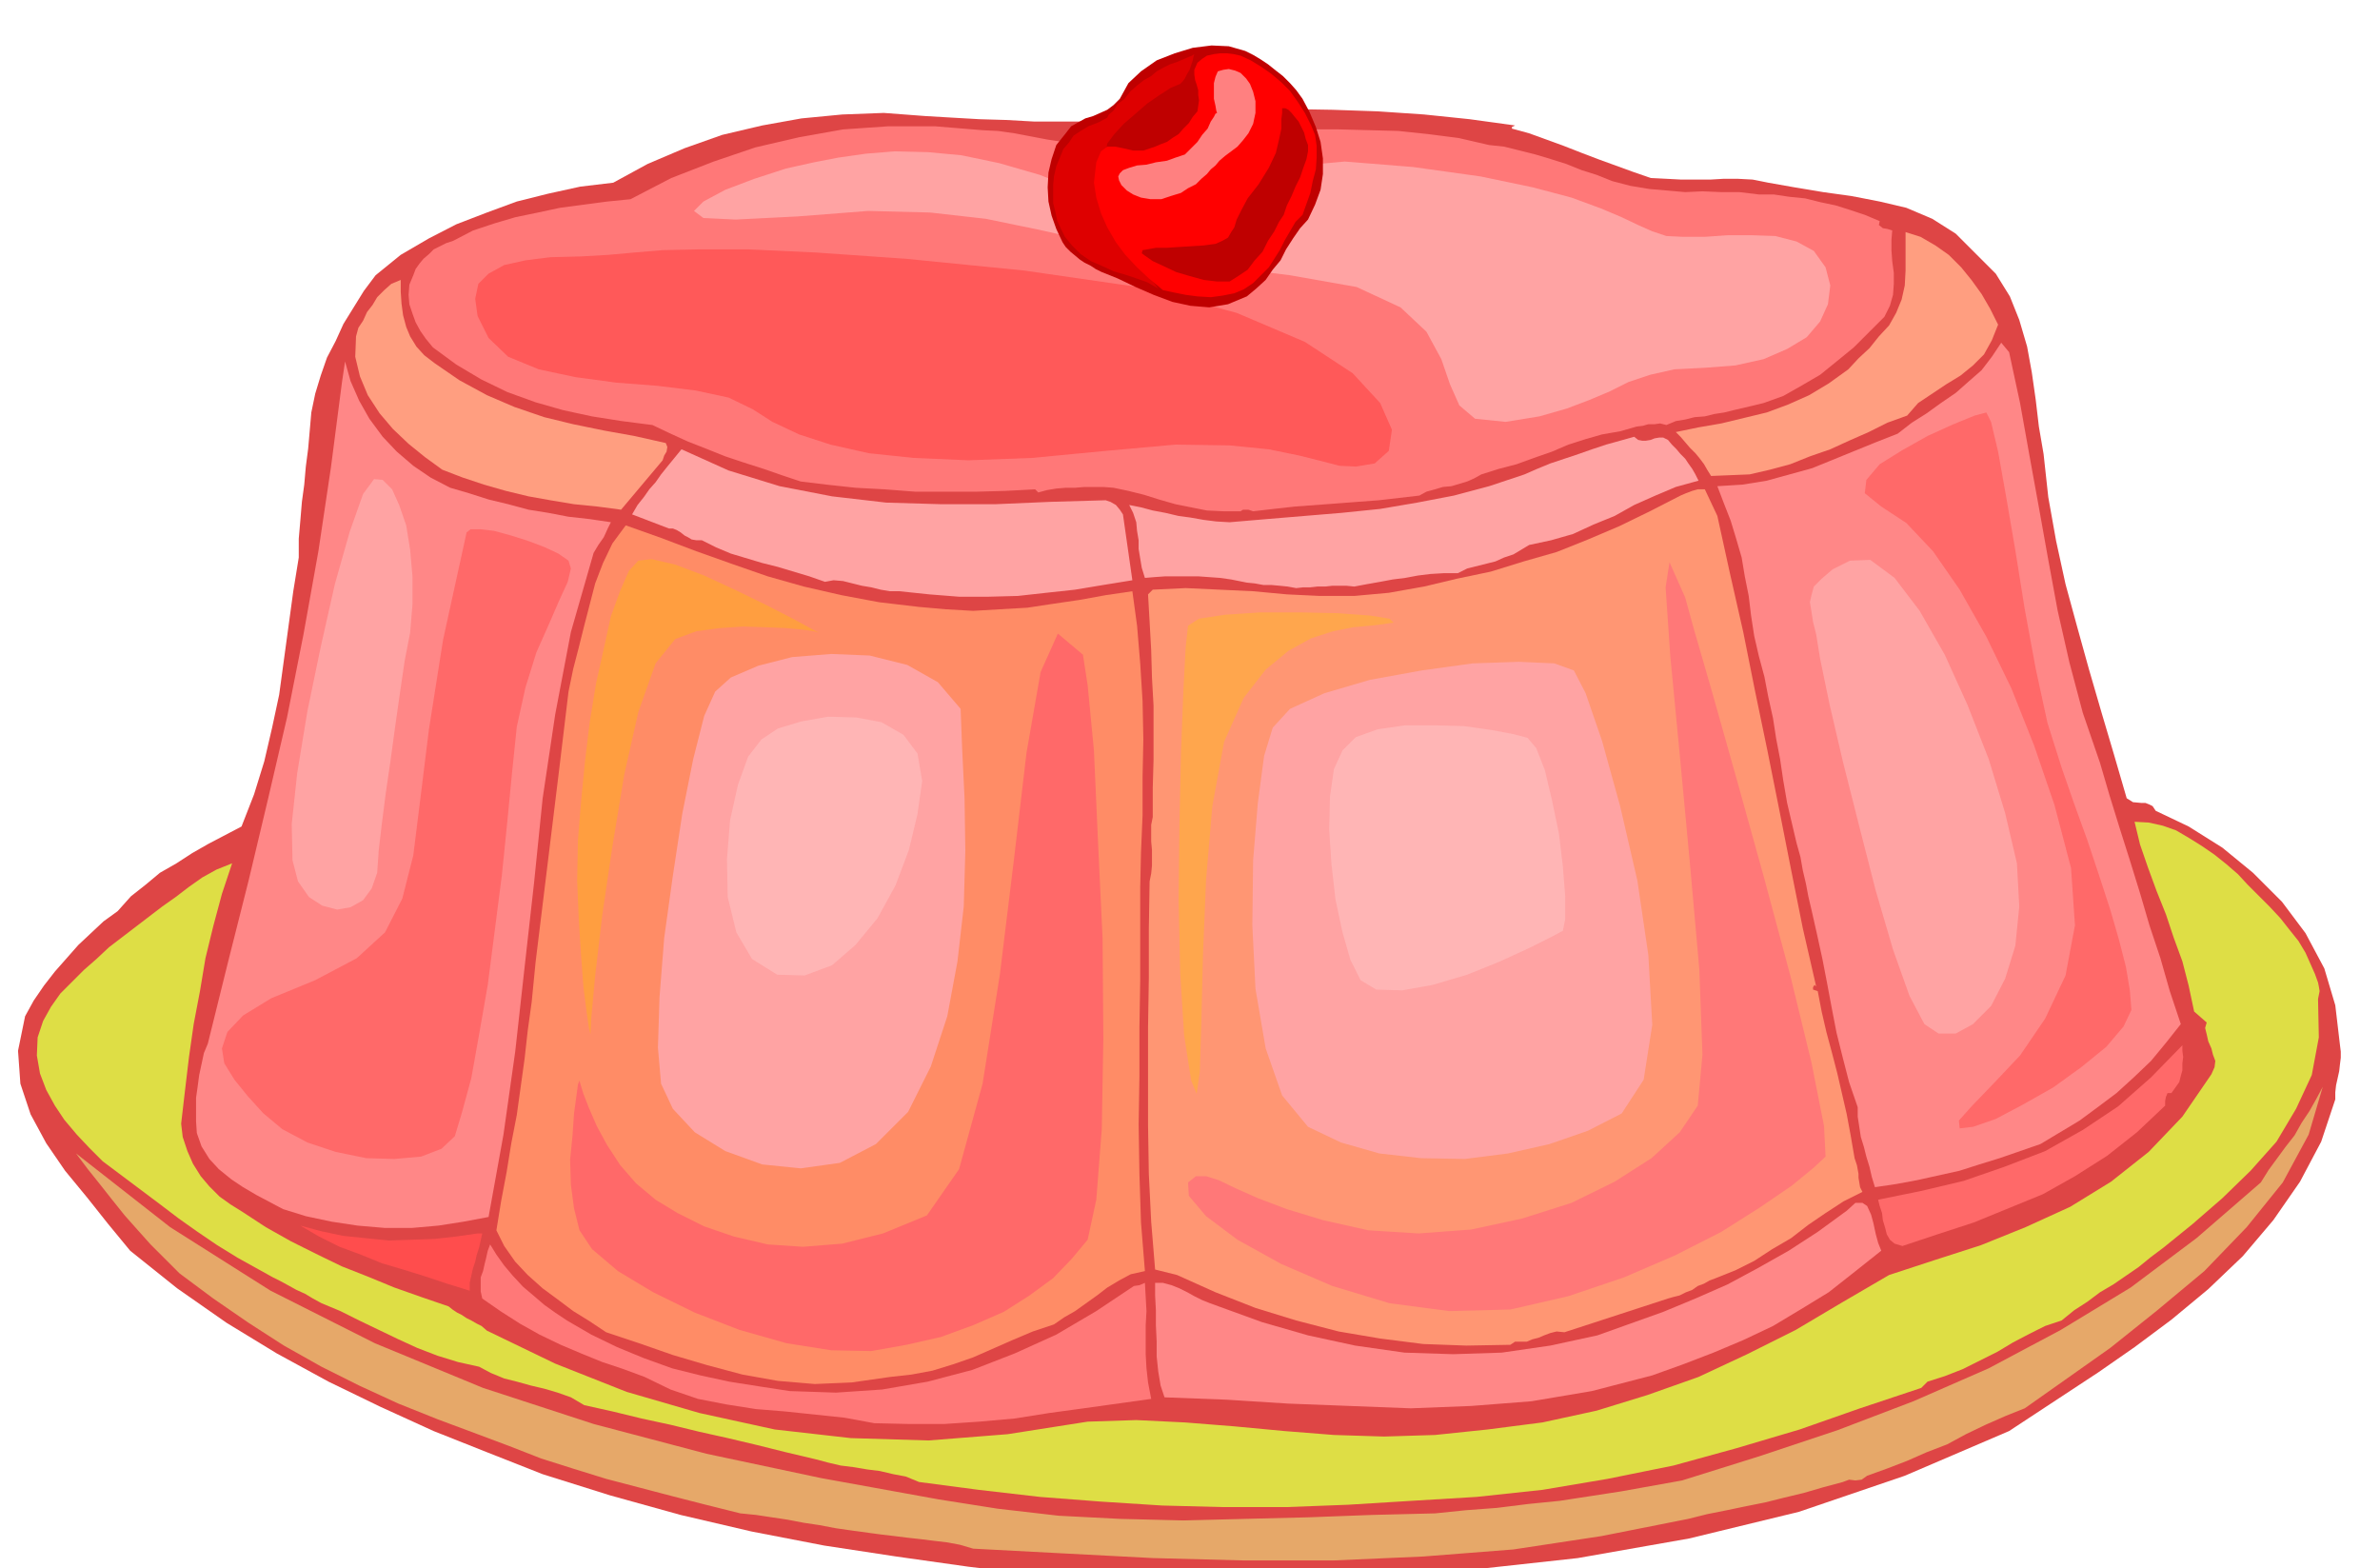 <svg xmlns="http://www.w3.org/2000/svg" fill-rule="evenodd" height="323.168" preserveAspectRatio="none" stroke-linecap="round" viewBox="0 0 3035 2000" width="490.455"><style>.pen1{stroke:none}.brush2{fill:#ff7878}.brush4{fill:#ff8787}.brush5{fill:#ffa3a3}.brush9{fill:#ff6969}.brush12{fill:#ffb5b5}.brush16{fill:#bf0000}</style><path class="pen1" style="fill:#de4545" d="m1462 150 58-7 60-3 59-1 60 1 58 2 59 4 58 6 58 8-2 1-2 1v2l22 6 22 8 22 8 23 9 21 8 22 8 22 8 23 8 20 1 19 1h37l17-1h18l19 1 20 4 34 6 36 6 36 5 36 7 34 8 33 14 30 19 27 27 24 24 18 29 12 30 10 34 6 33 5 35 4 34 6 35 6 55 10 56 12 55 15 55 15 54 16 55 16 54 16 55 8 5 11 1h5l5 2 4 2 4 6 42 20 43 27 39 32 37 37 30 40 24 45 14 47 6 51 1 8v8l-1 8-1 9-2 9-2 9-1 9v9l-18 54-27 51-34 49-39 46-44 42-47 39-47 35-46 32-114 75-133 57-135 46-140 34-142 25-146 16-147 11-150 4-151 2-91-11-92-11-92-13-92-14-93-18-90-21-90-25-86-27-71-28-68-27-68-31-66-32-66-36-64-39-63-44-60-48-28-34-27-34-28-34-24-35-20-37-13-39-3-42 9-44 11-20 13-19 14-18 15-17 15-17 16-15 16-15 18-13 17-19 19-15 18-15 21-12 20-13 21-12 21-11 21-11 16-41 13-42 10-43 9-42 6-44 6-44 6-44 7-43v-24l2-23 2-24 3-22 2-23 3-23 2-23 2-23 5-24 7-23 8-23 11-21 10-22 13-21 13-21 15-20 32-26 36-21 35-18 39-15 38-14 40-10 41-9 42-5 44-24 47-20 48-17 51-12 50-9 52-5 53-2 53 4 34 2 35 2 34 1 36 2h70l36-2 37-3z"/><path class="pen1 brush2" d="m1418 187 9-5 10-2h21l10-1h10l10-2 11-4 5 1 5-2 9-1 10-1 10-2 10-1 10-2 11-1 11-1 12 1h38l39 1h38l38 1 38 1 38 4 39 5 39 9 19 2 20 5 20 5 20 6 19 6 20 8 19 6 20 8 23 6 24 4 23 2 23 2 22-1 24 1h23l25 3h19l20 3 20 2 20 5 19 4 19 6 18 6 19 8-1 5 5 4 6 1 6 2-1 12v13l1 14 2 15v14l-1 14-4 14-7 14-19 19-20 20-22 18-21 17-24 14-23 13-25 9-25 6-13 3-12 3-13 2-12 3-13 1-12 3-12 2-12 5-8-2-7 1h-8l-7 2-8 1-7 2-7 2-7 2-23 4-21 6-22 7-21 9-23 8-22 8-23 6-22 7-9 5-9 4-10 3-10 3-11 1-10 3-11 3-9 5-26 3-26 3-27 2-26 2-27 2-27 2-27 3-26 3-6-2h-7l-3 2h-22l-21-1-20-4-20-4-21-6-19-6-20-5-19-4-13-1h-24l-12 1h-12l-12 1-12 2-11 3-4-4-38 2-37 1h-78l-39-3-37-2-37-4-33-4-24-8-23-8-25-8-24-8-25-10-23-9-24-11-21-10-39-5-38-6-37-8-35-10-36-13-33-16-32-19-30-22-9-11-7-10-6-11-4-11-4-12-1-12 1-13 5-12 3-8 5-7 5-6 7-6 6-6 8-4 8-4 9-3 25-13 27-9 27-8 29-6 28-6 30-4 30-4 30-3 52-27 54-21 53-18 56-13 56-10 58-4h59l61 5 20 1 21 3 21 4 21 4 20 3 20 3 21 1 21 2z"/><path class="pen1" d="m554 463 32 22 35 19 35 15 38 13 37 9 39 8 39 7 40 9 2 5-1 6-3 5-2 6-53 63-30-4-30-3-30-5-28-5-29-7-28-8-27-9-26-10-22-16-21-17-20-19-17-20-15-23-10-24-6-25 1-26 3-11 6-9 5-11 7-9 6-10 9-9 9-8 12-5v15l1 15 2 15 4 15 5 12 8 13 10 11 13 10zm1994-49-8 20-10 18-14 14-16 13-18 11-18 12-18 12-14 16-25 9-24 12-25 11-24 11-26 9-25 10-26 7-26 6-49 2-5-8-4-7-6-8-5-6-7-7-6-7-6-7-6-6 29-6 29-5 29-7 29-7 27-10 27-12 25-15 25-18 13-14 14-13 12-15 13-14 9-16 7-17 4-18 1-19v-49l19 6 19 11 17 12 16 16 13 16 13 18 11 19 10 20z" style="fill:#ff9e80"/><path class="pen1 brush4" d="m574 622 24 7 25 8 25 6 26 7 25 4 26 5 27 3 27 4-4 8-5 11-7 10-6 10-29 101-20 105-16 107-11 108-12 107-12 108-15 106-19 105-32 6-32 5-34 3h-34l-35-3-33-5-33-7-29-9-17-9-17-9-17-10-15-10-16-13-12-13-10-16-6-17-1-15v-30l2-14 2-15 3-14 3-14 5-12 26-105 26-103 25-105 24-103 21-106 19-106 16-107 14-108 4-27 7 25 11 25 13 23 17 23 18 19 21 18 22 15 25 13zm1988-173 14 65 12 67 12 66 12 67 12 65 15 66 17 64 22 64 12 41 13 42 13 41 13 42 12 41 14 42 12 42 14 42-19 24-19 23-22 21-22 20-24 18-23 17-25 15-25 15-26 9-26 9-26 8-25 8-27 6-27 6-27 5-27 4-4-13-3-13-4-13-3-12-4-13-2-13-2-13v-12l-11-32-8-31-8-32-6-31-6-32-6-31-7-32-7-31-4-17-3-16-4-17-3-17-5-18-4-17-4-17-4-17-5-29-4-27-5-26-4-26-6-27-5-26-7-26-6-26-4-26-3-25-5-25-4-24-7-24-7-23-9-23-8-21 32-2 31-5 29-8 29-8 27-11 27-11 27-11 28-11 18-14 19-12 18-13 19-13 17-15 16-14 13-17 12-18 10 12z"/><path class="pen1 brush5" d="m1410 638 6 2 7 4 5 6 4 6 12 84-37 6-36 6-37 4-36 4-38 1h-37l-38-3-38-4h-12l-12-2-12-3-12-2-12-3-12-3-12-1-11 2-20-7-20-6-20-6-20-5-20-6-20-6-19-8-18-9h-7l-6-1-5-3-4-2-5-4-5-3-5-2h-5l-47-18 7-12 8-10 7-10 8-9 7-10 8-10 9-11 9-11 60 27 65 20 67 13 69 8 69 2h71l70-3 70-2zm717-77 5 6 6 6 5 6 6 6 4 6 5 7 4 7 4 8-29 8-26 11-27 12-25 14-27 11-26 12-28 8-28 6-10 6-10 6-12 4-11 5-12 3-12 3-12 3-12 6h-18l-17 1-16 2-16 3-16 2-16 3-17 3-16 3-10-1h-18l-9 1h-10l-9 1h-9l-9 1-11-2-10-1-11-1h-10l-11-2-10-1-10-2-10-2-14-2-14-1-14-1h-42l-14 1-12 1-4-13-2-12-2-12v-11l-2-12-1-11-4-12-5-10 15 3 15 4 16 3 17 4 15 2 17 3 16 2 17 1 47-4 48-4 48-4 49-5 47-8 47-9 45-12 45-15 16-7 17-7 18-6 18-6 17-6 18-6 18-5 18-5 5 4 5 1h5l6-1 5-2 6-1h5l6 3z"/><path class="pen1" style="fill:#ff8c66" d="m1172 774 34 3 35 2 34-2 35-2 33-5 34-5 33-6 34-5 6 44 4 48 3 48 1 49-1 48v49l-2 47-1 45v119l-1 60v62l-1 61 1 63 2 62 5 62-18 4-15 8-15 9-13 10-14 10-14 10-14 8-13 9-27 9-26 11-25 11-25 11-26 9-26 8-27 5-27 3-49 7-47 2-47-4-45-8-45-12-44-13-43-15-42-14-21-14-21-13-20-15-19-14-19-17-16-17-14-20-10-20 6-37 7-37 6-37 7-36 5-36 5-36 4-36 5-36 5-51 6-49 6-49 6-49 6-49 6-49 6-50 6-50 6-29 7-27 7-28 7-27 7-27 10-26 12-25 17-23 45 16 45 17 45 16 46 16 46 13 48 11 48 9 51 6z"/><path class="pen1" style="fill:#ff9673" d="m2190 658 16 73 17 75 15 75 16 77 15 75 15 76 15 75 17 74-2-2-2 3v3l6 2 5 26 6 26 7 26 7 27 6 26 6 26 5 27 5 29 3 9 2 11v5l1 6 1 6 3 6-24 12-23 15-22 15-22 17-24 14-23 15-24 12-25 10-8 3-7 4-8 3-7 5-8 3-8 4-8 2-7 2-132 43-10-1-8 2-8 3-7 3-8 2-7 3h-15l-6 4-56 1-55-2-55-7-53-9-54-14-52-16-51-20-49-22-28-7-5-61-3-61-1-62v-125l1-63v-62l1-61 2-10 1-10v-20l-1-11v-21l2-10v-37l1-36v-69l-2-36-1-35-2-36-2-35 6-6 42-2 43 2 43 2 43 4 42 2h44l44-4 45-8 42-10 43-9 42-13 42-12 40-16 40-17 39-19 39-20 7-3 8-3 7-2h9l16 34z"/><path class="pen1" style="fill:#dede45" d="m296 1101-13 39-11 41-10 41-7 42-8 42-6 42-5 42-5 43 2 17 6 18 7 16 10 16 11 13 13 13 14 10 16 10 29 19 32 18 32 16 33 16 33 13 34 14 34 12 35 12 5 4 6 4 6 3 6 4 6 3 7 4 6 3 7 6 87 42 91 36 93 27 96 21 97 11 99 3 101-8 102-16 62-2 62 3 63 5 64 6 63 5 64 2 65-2 67-7 70-9 69-15 65-20 65-23 62-29 62-31 59-35 60-35 58-19 59-19 57-23 57-26 52-32 48-38 43-45 37-54 4-9 1-8-3-8-2-8-4-9-2-9-2-8 2-7-16-14-7-33-8-31-11-30-10-30-12-30-11-30-10-29-7-29 18 1 18 4 17 6 17 10 16 10 16 11 15 12 15 13 12 13 15 15 13 13 14 15 11 14 12 15 9 15 8 18 4 9 4 11 1 5 1 6-1 5-1 5 1 49-9 48-20 43-25 42-33 37-36 35-38 33-37 30-16 12-16 13-16 11-16 11-17 10-16 12-17 11-16 13-21 7-20 10-21 11-20 12-22 11-22 11-23 9-22 7-8 8-78 26-77 27-81 24-80 22-84 17-83 14-84 9-83 5-81 5-79 3h-80l-78-2-78-5-78-6-78-9-76-10-17-7-16-3-17-4-16-2-18-3-16-2-17-4-15-4-38-9-36-9-38-9-36-8-37-9-37-8-37-9-36-8-17-10-17-6-17-5-17-4-18-5-16-4-17-7-15-8-27-6-26-8-26-10-24-11-25-12-25-12-24-12-24-10-11-6-10-6-11-5-9-5-11-6-10-5-9-5-9-5-27-15-26-16-25-17-24-17-25-19-24-18-24-18-24-18-17-17-16-17-16-19-12-18-11-20-8-21-4-23 1-23 7-21 10-18 12-17 15-15 15-15 16-14 16-15 17-13 17-13 17-13 17-13 17-12 17-13 17-12 18-10 20-8z"/><path class="pen1 brush9" d="M2783 1333v7l1 8-1 8v9l-2 7-2 8-5 7-5 7h-5l-2 5-1 5v6l-36 34-38 30-41 26-41 23-44 18-44 18-46 15-45 15-10-3-6-5-4-7-2-8-3-10-1-9-3-9-2-8 54-11 55-13 52-18 52-20 48-27 45-30 42-37 40-41z"/><path class="pen1" style="fill:#e6a869" d="m1196 1912 76 12 78 9 78 4 81 2 79-2 81-2 80-3 81-2 39-4 40-3 40-5 40-4 39-6 39-6 39-7 39-7 99-31 99-33 97-37 96-42 92-49 89-54 84-63 82-71 10-16 11-15 11-15 11-14 9-16 10-15 9-16 8-15-18 61-33 61-46 57-54 56-60 50-60 48-58 41-51 36-25 10-25 11-25 12-24 13-26 10-25 11-26 10-25 9-7 5-8 1-8-1-8 3-26 7-24 7-25 6-24 6-25 5-24 5-25 5-24 6-111 22-112 17-115 9-114 5h-116l-115-3-115-6-114-6-17-5-16-3-17-2-16-2-18-2-16-2-17-2-15-2-22-3-21-3-21-4-20-3-21-4-20-3-20-3-20-2-44-11-43-11-42-11-42-11-42-13-41-13-41-16-40-15-51-19-50-20-50-23-48-24-48-27-45-29-45-31-43-32-19-19-18-18-17-19-16-18-16-20-15-19-16-20-15-20 120 94 128 81 133 67 138 57 141 46 144 38 146 31 149 27z"/><path class="pen1" style="fill:#ff4d4d" d="M609 1573h6l-2 9-2 9-3 9-2 9-3 9-2 9-2 9v10l-29-9-27-9-29-9-27-8-27-11-27-10-26-13-24-14 26 7 28 6 29 3 30 3 29-1 29-1 27-3 28-4z"/><path class="pen1 brush2" d="m723 1684 31 18 33 16 34 14 36 13 36 9 37 8 38 6 39 6 59 2 59-4 58-10 57-15 54-21 53-24 51-30 48-32 7-1 7-3 1 18 1 18-1 18v37l1 18 2 18 4 21-43 6-43 6-44 6-44 7-45 4-45 3h-45l-44-1-38-7-38-4-38-4-37-3-38-6-36-7-35-12-33-16-27-10-27-9-27-11-26-11-27-13-25-14-25-16-23-16-2-9v-18l3-8 2-9 2-8 2-9 3-8 8 13 10 14 11 13 13 14 13 11 14 12 14 10 15 10z"/><path class="pen1 brush4" d="m2399 1595-34 27-33 26-36 22-35 21-38 18-38 16-39 15-39 14-77 20-77 13-77 6-77 3-78-3-78-3-79-5-79-3-5-15-3-18-2-19v-19l-1-21v-19l-1-19v-16h10l11 3 10 4 10 5 9 5 10 5 10 4 11 4 55 20 59 17 60 13 63 9 62 2 62-2 62-9 60-13 42-15 42-15 41-17 41-18 39-21 39-22 37-24 37-27 11-10h9l6 4 5 11 3 11 3 14 3 11 4 10z"/><path class="pen1 brush5" d="m1038 207 31-6 35-5 37-3 42 1 43 4 48 10 52 15 57 23 51 17 43 2 37-9 39-14 43-17 53-13 66-6 87 7 86 12 67 14 49 13 38 14 26 11 21 10 18 8 18 6 21 1h28l29-2h32l29 1 27 7 22 12 15 21 6 23-3 24-10 22-17 20-25 15-30 13-36 8-39 3-39 2-31 7-27 9-24 12-26 11-29 11-35 10-43 7-39-4-20-17-12-27-11-32-19-35-33-31-56-26-85-15-97-12-82-15-74-16-67-15-68-14-71-8-79-2-90 7-79 4-41-2-12-9 12-12 28-15 37-14 40-13 36-8zM912 882l-14 31-14 55-14 70-12 79-11 79-6 76-2 64 4 46 15 32 28 30 39 24 47 17 49 5 50-7 46-24 41-41 29-58 21-64 13-70 8-70 2-71-1-67-3-62-2-52-29-34-39-22-48-12-49-2-50 4-43 11-35 15-20 18z"/><path class="pen1 brush9" d="m1381 835 6 39 8 83 5 112 6 127 1 128-2 116-7 90-11 51-20 24-24 25-30 22-33 21-39 17-41 15-44 10-45 8-51-1-57-9-60-17-57-22-53-26-45-27-33-28-16-24-7-28-4-30-1-32 3-30 2-29 3-22 2-15 2-5 1 4 4 13 7 18 10 23 13 24 17 26 20 23 25 21 28 17 34 17 38 13 43 10 45 3 50-4 52-13 56-23 41-59 30-109 22-139 18-147 16-136 18-103 22-49 32 27z"/><path class="pen1 brush5" d="m1623 928-11 36-8 60-6 73-1 83 4 81 13 76 21 60 33 40 42 20 49 14 53 6 56 1 55-7 53-12 49-17 43-22 28-43 11-70-5-89-14-95-22-95-23-83-21-61-15-29-25-9-45-2-59 2-65 9-66 12-58 17-44 20-22 24z"/><path class="pen1 brush12" d="m1948 941-19-5-27-5-35-5-37-1h-38l-35 5-28 10-17 17-11 24-5 35-1 42 3 45 5 44 9 42 10 35 13 26 20 12 33 1 39-7 44-13 42-17 37-17 28-14 15-8 3-15v-29l-3-38-5-42-9-43-9-38-11-28-11-13z"/><path class="pen1 brush2" d="m2165 1410-23 34-36 33-47 30-55 27-63 20-65 14-67 5-64-4-58-13-46-14-37-14-27-12-23-11-16-5h-13l-10 8 1 17 22 26 40 30 56 31 65 28 73 22 76 10 78-2 74-17 71-24 65-28 59-30 49-31 41-28 28-23 15-14-2-39-16-81-27-111-33-123-35-126-31-110-24-83-11-40-20-45-5 32 6 88 12 125 13 139 12 135 4 109-6 65z"/><path class="pen1 brush9" d="m402 1250-56 23-36 22-20 21-7 21 3 19 13 21 17 21 20 22 24 20 32 17 36 12 39 8 36 1 34-3 26-10 17-16 9-30 12-44 10-56 11-63 9-70 9-70 7-69 6-62 6-58 11-50 14-45 16-36 13-30 11-24 4-17-3-10-13-9-17-8-21-8-22-7-22-6-17-2h-13l-5 4-30 137-18 114-11 89-9 72-14 55-22 43-36 33-53 28z"/><path class="pen1 brush5" d="m477 611-14 19-17 48-19 67-18 80-17 82-13 79-7 65 1 46 7 27 14 20 17 11 19 5 17-3 16-9 11-15 7-20 2-29 4-34 5-39 6-41 6-44 6-42 6-41 7-36 3-36v-36l-3-34-5-31-9-26-9-20-12-12-11-1z"/><path class="pen1 brush9" d="m2533 526 6 12 9 38 10 56 12 70 12 75 14 76 15 69 18 57 16 46 17 47 15 45 14 43 11 38 9 35 5 30 2 25-10 21-22 26-32 26-36 26-39 22-34 18-29 10-17 2-1-10 17-19 27-28 34-36 32-47 26-55 12-64-5-73-21-80-26-76-29-73-32-66-34-60-34-49-34-36-32-21-21-17 2-17 17-20 29-18 32-18 33-15 27-11 15-4z"/><path class="pen1 brush5" d="m2359 715 26-1 31 23 32 42 32 56 29 64 27 69 21 69 15 64 3 55-5 50-13 42-18 35-23 23-22 12h-22l-18-12-19-36-21-59-22-75-21-82-21-83-17-73-12-58-5-31-4-16-2-13-2-12 2-9 3-11 10-10 14-12 22-11z"/><path class="pen1 brush12" d="m971 943-17 22-13 36-10 45-4 50 1 48 11 45 20 34 32 20 35 1 35-13 30-26 28-34 23-42 17-45 11-46 6-42-6-35-18-24-28-16-32-6-36-1-34 6-30 9-21 14z"/><path class="pen1" style="fill:#ff9e40" d="m814 715-12 13-11 25-12 33-9 41-10 45-8 49-6 50-5 51-4 49-1 52 2 49 3 47 3 40 4 31 3 21 2 8 1-21 5-54 9-77 13-88 15-91 18-80 22-62 25-31 27-10 30-4 30-2 30 1 25 1 21 2 14 2 6 2-9-5-24-13-33-17-39-19-41-19-37-14-30-7-17 2z"/><path class="pen1" style="fill:#ffa64d" d="m1515 798-3 27-3 57-3 78-2 93-1 95 2 93 5 79 9 58 7 17 4-28 2-63 2-85 4-97 8-94 15-82 25-56 28-36 29-24 29-16 28-9 25-5 22-2 17-2 13-2-5-5-25-4-41-3-48-1h-51l-45 3-33 5-14 9z"/><path class="pen1" style="fill:#ff5959" d="m741 327-39 1-32 4-27 6-20 11-13 13-4 19 3 22 14 28 25 24 39 16 47 10 52 7 52 4 49 6 42 9 31 15 25 16 34 16 40 13 49 11 57 6 70 3 81-3 94-9 89-8 69 1 50 5 39 8 28 7 23 6 21 1 24-4 18-16 4-27-15-34-35-38-61-40-87-37-119-32-152-22-151-15-115-8-86-4h-62l-47 1-36 3-33 3-35 2z"/><path class="pen1 brush16" d="m1428 126-8 8-8 6-9 4-9 4-10 3-9 5-9 5-7 9-12 15-6 18-4 17-1 19 1 18 4 18 6 17 8 17 4 6 6 6 6 5 6 5 6 4 8 4 6 4 8 4 20 8 23 11 23 10 24 9 23 5 24 2 24-4 24-10 12-10 12-11 9-13 10-12 7-14 9-14 9-13 10-11 9-19 7-19 3-20v-20l-3-21-6-19-8-19-9-17-8-11-8-9-9-9-9-7-10-8-9-6-10-6-10-5-21-6-22-1-24 3-23 7-23 9-20 14-16 15-11 20z"/><path class="pen1" style="fill:#de0000" d="m1401 156-13 5-10 6-9 6-6 9-7 8-4 10-5 12-3 13-1 11v23l3 12 2 10 5 11 5 10 9 11 11 11 13 9 14 6 15 7 14 4 15 5 14 5 14 8-15-20-12-20-11-22-7-21-7-23-5-23-6-23-4-21 2-12 9-12 12-13 15-13 15-13 16-11 14-9 12-5 3-3 3-4 3-6 3-5 2-6 2-6 1-5 1-3-3 2-5 2-7 3-7 3-9 3-8 4-9 5-7 6-9 5-9 7-9 8-7 9-9 7-5 8-6 5-2 4-11 6z"/><path class="pen1" style="fill:red" d="M1523 89v6l1 7 2 6 2 7v6l1 7-1 7-1 7-6 7-5 8-7 7-6 7-8 5-7 5-8 3-7 3-15 5h-13l-13-3-10-2h-10l-8 6-6 14-3 26 3 19 6 20 8 18 11 19 12 16 15 16 15 14 18 15 14 3 15 3 15 2 17 1 15-2 15-3 12-5 12-8 10-10 10-10 7-11 7-11 6-12 7-12 7-12 9-9 5-14 5-14 3-15 4-15 1-15v-15l-2-14-5-12-8-16-9-14-10-14-11-11-13-11-13-9-13-8-13-6-9-2-8-1h-9l-8 1-9 2-6 4-6 5-4 9z"/><path class="pen1" style="fill:#ff8080" d="m1560 89 7-1 8 2 7 3 7 7 5 7 4 10 3 12v15l-3 14-6 12-7 9-7 8-8 6-8 6-7 6-5 6-6 5-5 6-7 6-7 7-10 5-9 6-13 4-12 4h-14l-12-2-10-4-8-5-7-7-3-6-1-5 2-4 4-4 8-3 10-3 12-1 12-3 14-2 11-4 12-4 8-8 8-8 6-9 7-8 4-9 4-6 2-4 2-1-1-3-1-6-2-9v-20l2-8 3-7 7-2z"/><path class="pen1 brush16" d="M1639 138h-4v6l-1 8v12l-3 14-4 17-9 19-13 21-14 18-8 15-6 12-3 10-4 6-4 7-7 4-9 4-15 2-16 1-16 1-15 1h-14l-11 2-6 1-1 4 4 3 10 7 13 6 17 8 17 5 18 5 17 2h16l11-7 12-8 9-12 10-11 7-14 8-12 6-12 6-9 4-12 6-12 5-12 6-12 4-12 4-11 2-10v-8l-3-8-2-8-4-8-3-6-5-6-4-5-4-4-4-2z"/></svg>
